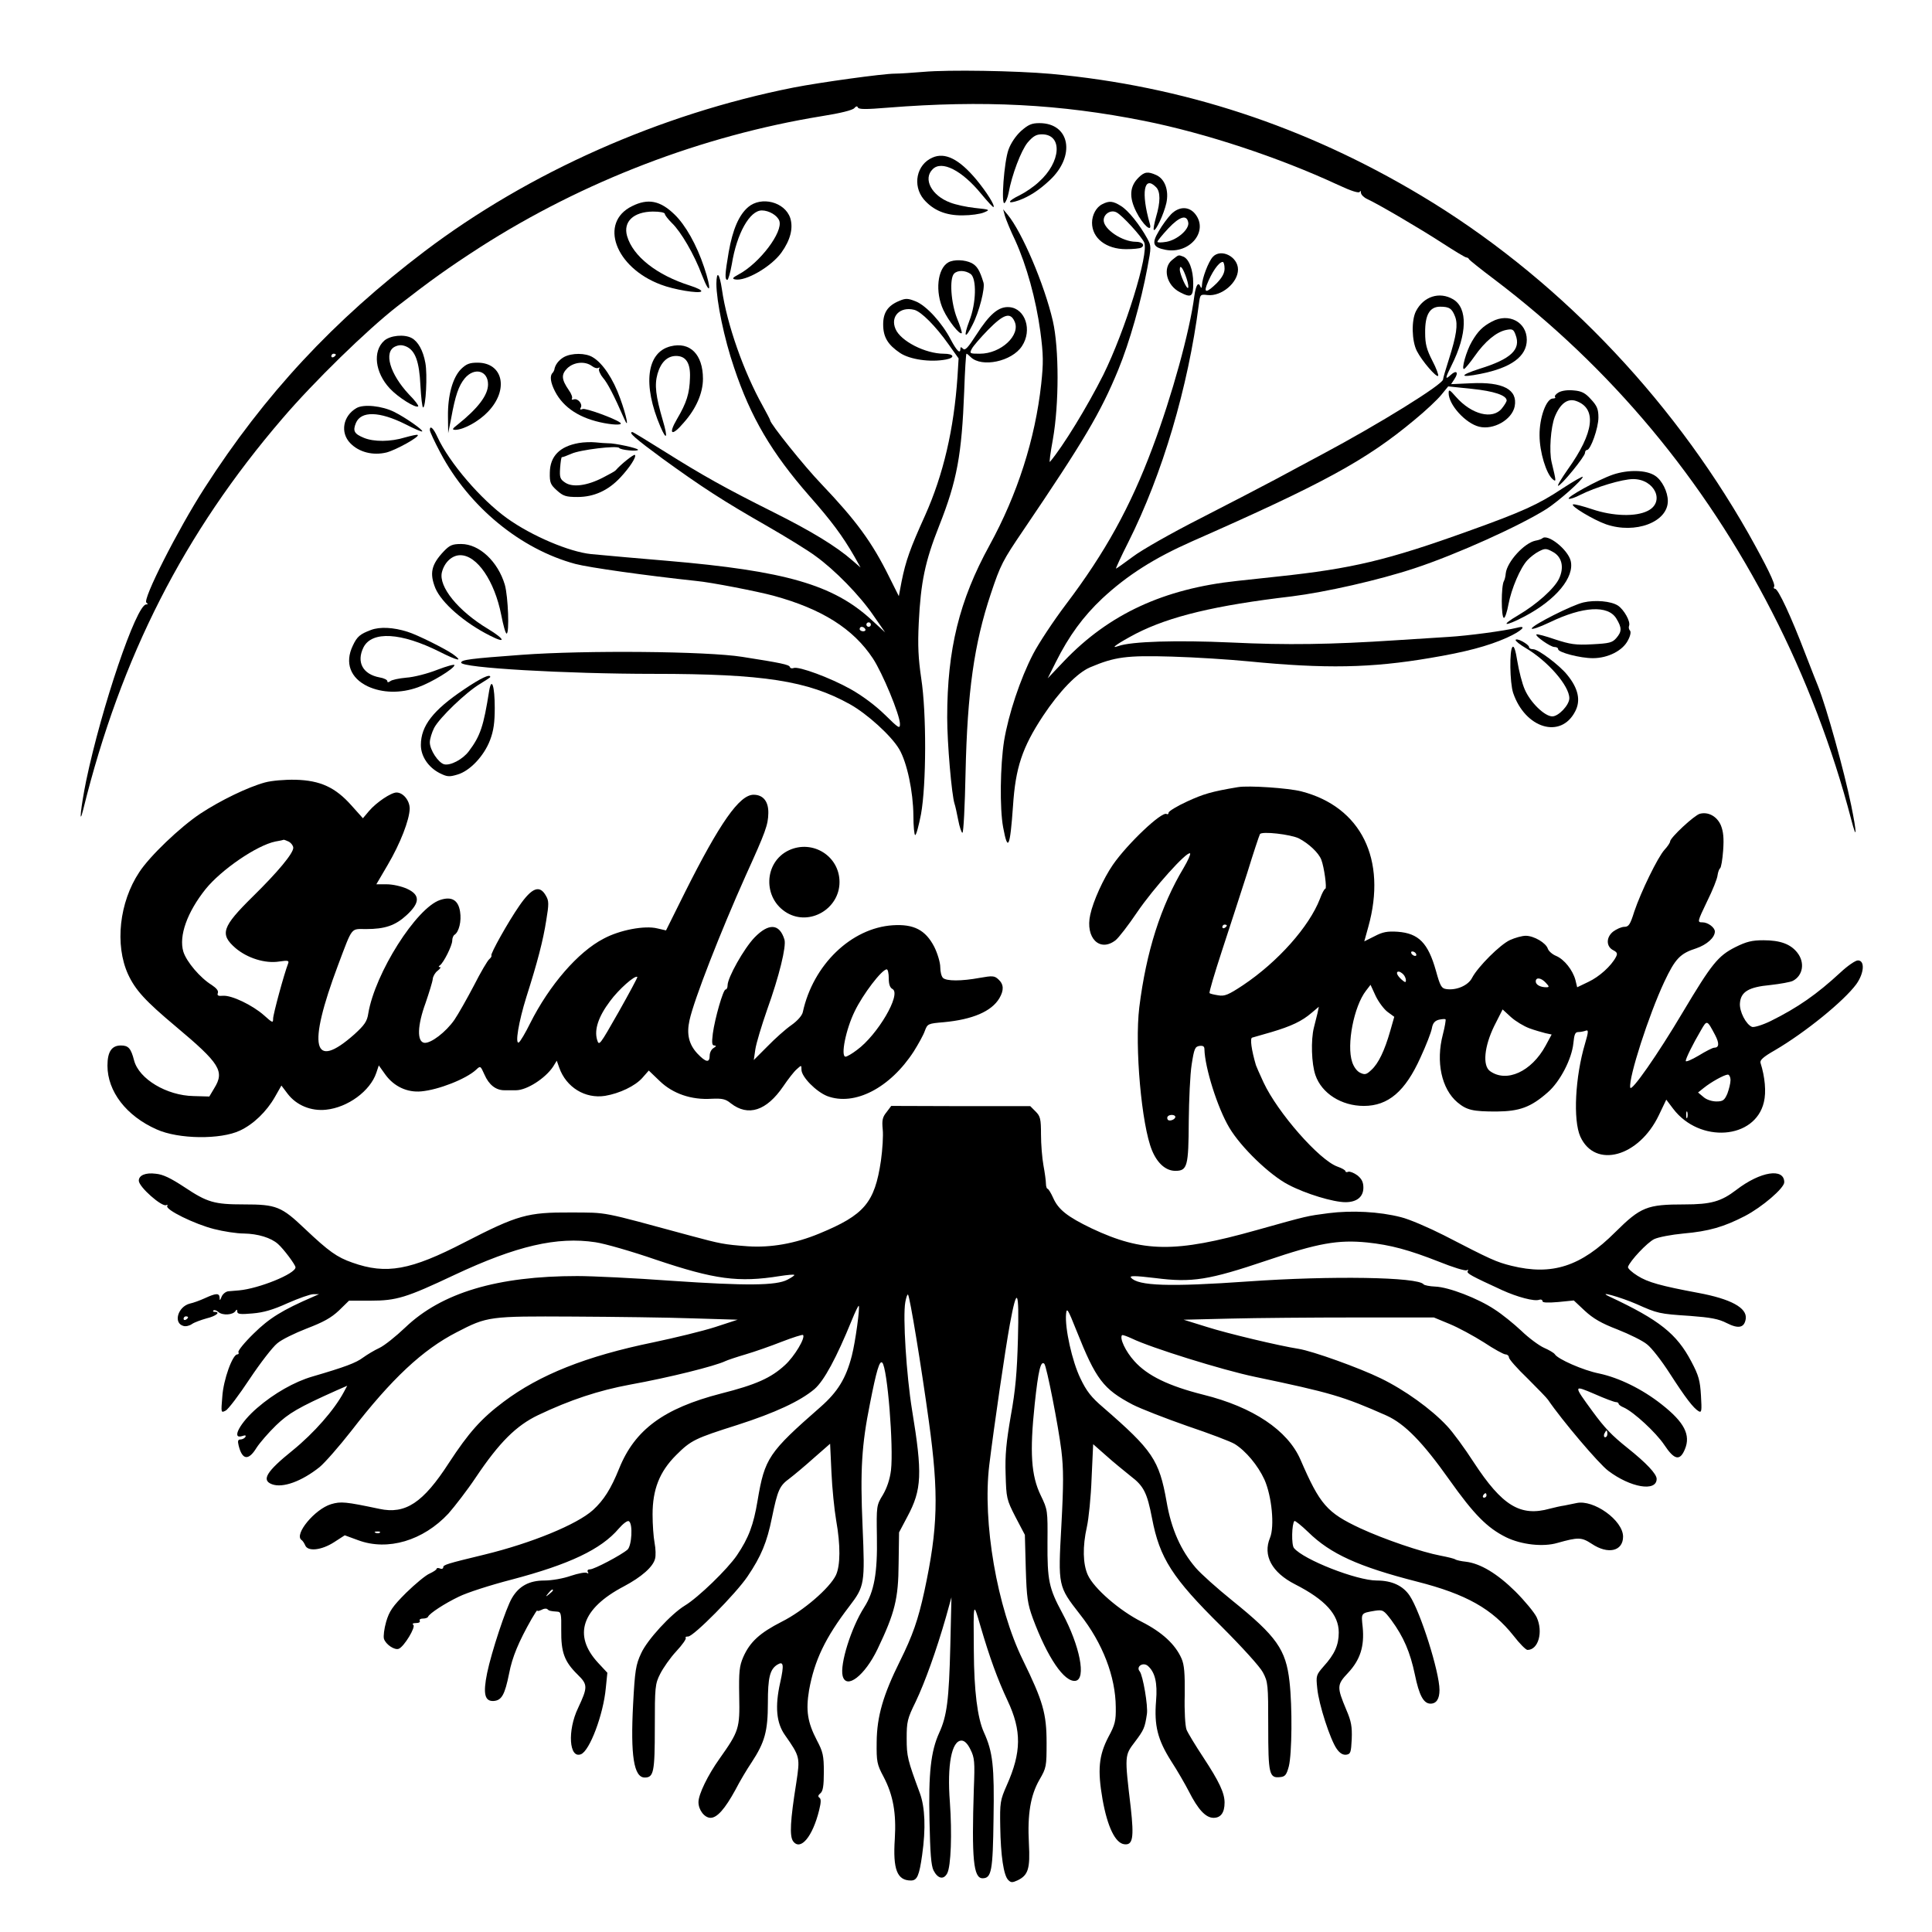 <?xml version="1.0" standalone="no"?>
<!DOCTYPE svg PUBLIC "-//W3C//DTD SVG 20010904//EN"
 "http://www.w3.org/TR/2001/REC-SVG-20010904/DTD/svg10.dtd">
<svg version="1.0" xmlns="http://www.w3.org/2000/svg"
 width="863pt" height="863pt" viewBox="0 0 863 863"
 preserveAspectRatio="xMidYMid meet">
<g transform="translate(0,863) scale(0.1,-0.1)"
fill="#000000" stroke="none">
<path d="M4125 8309 c-49 -4 -107 -8 -128 -8 -53 0 -334 -39 -452 -62 -596
-118 -1183 -379 -1649 -732 -406 -308 -714 -639 -983 -1058 -119 -185 -278
-499 -259 -511 8 -6 7 -8 -1 -8 -44 0 -200 -461 -268 -787 -24 -118 -34 -213
-13 -128 169 683 450 1234 889 1745 141 165 378 396 514 502 148 115 226 171
370 264 459 294 991 498 1525 585 83 13 139 27 146 36 8 9 13 10 16 3 3 -9 37
-9 133 -1 428 34 771 16 1146 -59 275 -55 601 -163 864 -285 62 -29 95 -39 99
-32 2 7 5 5 5 -4 1 -9 13 -21 28 -28 50 -23 236 -132 336 -197 54 -35 102 -64
107 -64 4 0 10 -3 12 -8 2 -4 53 -45 113 -90 521 -395 936 -892 1241 -1487
149 -290 270 -607 353 -925 26 -100 26 -64 0 63 -32 156 -110 436 -148 532 -5
11 -30 76 -57 145 -63 165 -121 290 -135 290 -5 0 -8 4 -4 10 6 11 -32 89
-115 237 -354 623 -871 1156 -1463 1510 -518 310 -1065 489 -1652 543 -158 14
-457 19 -570 9z m-2625 -1263 c0 -3 -4 -8 -10 -11 -5 -3 -10 -1 -10 4 0 6 5
11 10 11 6 0 10 -2 10 -4z"/>
<path d="M4561 8045 c-24 -22 -46 -55 -56 -83 -20 -54 -34 -249 -18 -239 6 4
14 24 18 44 15 83 56 190 85 226 25 29 39 37 64 37 94 0 86 -124 -14 -213 -22
-21 -61 -47 -85 -59 -56 -27 -59 -42 -4 -23 46 17 89 44 137 89 118 109 92
256 -45 256 -35 0 -50 -7 -82 -35z"/>
<path d="M4165 7926 c-71 -31 -90 -124 -39 -186 42 -49 98 -73 174 -72 36 0
79 6 95 13 29 12 28 13 -39 20 -39 4 -88 15 -111 24 -84 31 -123 106 -79 149
40 41 130 -4 217 -110 28 -34 53 -61 55 -59 7 7 -30 66 -77 123 -77 92 -140
123 -196 98z"/>
<path d="M5085 7836 c-39 -39 -42 -87 -10 -151 29 -59 74 -99 61 -54 -40 139
-26 218 28 163 20 -20 20 -66 0 -133 -8 -29 -13 -55 -10 -58 8 -8 45 71 56
120 12 56 -6 107 -45 125 -38 17 -53 15 -80 -12z"/>
<path d="M2823 7709 c-148 -73 -76 -273 128 -350 59 -23 171 -41 181 -31 5 5
-18 16 -49 26 -149 47 -256 131 -282 222 -18 64 29 108 115 109 32 0 54 -4 54
-11 0 -5 14 -23 31 -40 40 -38 100 -140 135 -234 37 -95 44 -67 9 37 -33 99
-83 188 -132 235 -64 62 -118 73 -190 37z"/>
<path d="M3342 7705 c-41 -35 -69 -99 -87 -201 -17 -99 -18 -124 -6 -124 4 0
13 31 20 70 22 137 80 240 134 240 32 0 69 -22 78 -46 18 -50 -88 -190 -182
-240 -26 -14 -30 -19 -16 -22 47 -10 161 56 207 119 41 57 54 110 40 155 -24
72 -129 99 -188 49z"/>
<path d="M4924 7718 c-27 -13 -46 -48 -46 -83 0 -69 63 -118 152 -118 31 0 62
3 68 7 18 11 4 26 -24 26 -61 0 -144 56 -144 96 0 29 33 49 58 35 26 -14 110
-106 123 -134 22 -49 -85 -394 -183 -592 -72 -143 -179 -318 -238 -388 -4 -5
2 40 13 100 28 158 28 406 0 529 -38 164 -138 398 -202 475 l-20 24 8 -30 c5
-16 25 -66 46 -109 51 -113 92 -261 112 -406 14 -106 14 -141 4 -235 -27 -246
-106 -493 -231 -721 -135 -246 -189 -465 -189 -769 0 -115 20 -347 33 -386 3
-8 10 -40 16 -71 6 -32 15 -58 19 -58 5 0 11 120 14 268 8 360 38 576 113 800
43 129 53 148 144 282 271 400 346 526 425 718 51 124 102 305 130 455 18 94
18 98 0 131 -34 62 -85 126 -118 146 -35 22 -52 24 -83 8z"/>
<path d="M5231 7673 c-15 -16 -40 -49 -55 -76 -33 -55 -26 -72 31 -83 107 -20
193 83 132 160 -28 35 -72 35 -108 -1z m77 -38 c4 -30 -49 -76 -97 -85 -23 -4
-41 -4 -41 0 0 4 22 31 49 60 51 54 83 63 89 25z"/>
<path d="M5417 7482 c-19 -21 -47 -94 -48 -126 0 -11 -3 -15 -6 -8 -10 26 -21
10 -28 -40 -20 -156 -100 -447 -187 -678 -99 -265 -212 -469 -386 -699 -56
-74 -122 -174 -147 -222 -58 -112 -110 -269 -130 -389 -17 -110 -20 -300 -4
-386 21 -113 31 -89 44 96 11 170 41 261 134 402 73 110 152 192 210 217 111
47 162 54 366 48 105 -3 258 -13 340 -21 346 -34 550 -30 814 15 156 26 258
53 341 90 67 30 95 58 47 45 -56 -14 -221 -36 -307 -41 -52 -3 -158 -10 -235
-15 -289 -19 -487 -22 -735 -10 -244 11 -447 5 -505 -16 -42 -15 2 15 80 56
151 77 354 126 695 166 151 19 387 72 550 126 185 61 469 189 589 265 54 35
161 130 161 143 0 4 -42 -20 -94 -54 -104 -69 -176 -102 -416 -188 -364 -131
-521 -168 -850 -203 -74 -8 -157 -17 -185 -20 -327 -35 -571 -148 -771 -357
l-74 -78 36 72 c59 118 123 205 208 285 112 104 232 180 399 254 590 260 779
363 995 543 49 40 103 91 120 112 l31 38 106 -11 c98 -10 155 -29 155 -52 0
-5 -9 -20 -21 -35 -41 -52 -136 -28 -206 52 -27 31 -32 34 -32 17 -1 -52 75
-136 136 -151 64 -16 147 31 159 91 14 75 -52 110 -195 103 l-89 -4 15 23 c20
30 9 42 -17 18 -26 -24 -25 -15 4 43 70 139 73 256 7 295 -61 36 -132 13 -166
-53 -21 -41 -19 -133 4 -178 23 -45 87 -119 95 -111 3 3 -8 34 -26 68 -25 49
-32 74 -32 124 -1 80 20 117 67 117 41 0 53 -8 67 -45 13 -35 6 -83 -28 -190
-14 -44 -26 -84 -26 -90 -2 -23 -284 -198 -541 -335 -55 -29 -147 -79 -205
-110 -58 -31 -210 -110 -337 -175 -128 -65 -264 -142 -303 -172 -39 -29 -73
-53 -75 -53 -2 0 22 53 55 118 153 305 267 691 315 1062 6 45 6 46 39 42 62
-7 136 55 136 114 0 58 -77 96 -113 56z m53 -52 c0 -20 -11 -40 -35 -65 -43
-42 -58 -45 -45 -9 22 57 54 104 72 104 4 0 8 -13 8 -30z"/>
<path d="M5236 7469 c-44 -35 -26 -113 34 -144 52 -27 60 -21 60 40 0 60 -19
109 -45 119 -22 8 -19 9 -49 -15z m64 -82 c7 -21 10 -40 7 -43 -6 -7 -37 61
-37 82 0 26 15 6 30 -39z"/>
<path d="M4236 7458 c-49 -28 -60 -132 -22 -213 23 -49 73 -112 82 -103 2 3
-7 32 -21 66 -27 68 -35 178 -13 200 16 16 50 15 74 -2 27 -21 25 -130 -6
-209 -28 -74 -19 -85 14 -18 30 57 57 165 49 189 -17 56 -29 74 -53 87 -30 15
-79 17 -104 3z"/>
<path d="M3200 7363 c0 -77 35 -247 79 -375 74 -222 168 -381 336 -573 98
-111 148 -178 201 -270 l28 -50 -37 32 c-72 63 -184 131 -352 215 -216 108
-316 164 -488 272 -75 47 -139 86 -142 86 -21 0 14 -30 135 -119 174 -126 269
-188 467 -301 85 -49 183 -109 216 -134 85 -61 197 -175 259 -266 l52 -75 -62
57 c-170 156 -384 218 -912 263 -161 14 -215 18 -340 30 -97 10 -265 81 -375
160 -117 84 -258 248 -311 363 -18 40 -34 54 -34 31 0 -7 21 -52 47 -101 128
-242 358 -431 603 -497 60 -16 315 -52 540 -76 66 -6 275 -47 345 -66 216 -59
356 -147 444 -280 43 -65 121 -253 121 -293 0 -23 -6 -19 -68 42 -42 41 -101
85 -153 114 -89 50 -232 103 -254 94 -8 -3 -15 -1 -17 5 -3 10 -40 18 -213 45
-157 25 -700 30 -985 9 -231 -17 -270 -22 -270 -35 0 -23 465 -50 861 -50 490
0 688 -31 876 -136 77 -43 185 -141 220 -201 35 -60 62 -190 63 -295 0 -49 4
-88 8 -88 5 0 16 42 26 93 24 132 25 452 1 607 -13 89 -16 145 -11 248 9 182
28 274 91 433 80 202 101 317 112 602 3 92 8 167 10 167 3 0 11 -7 19 -15 49
-48 184 -20 229 49 47 71 15 168 -56 174 -48 4 -88 -30 -149 -125 -36 -56 -49
-70 -58 -61 -9 9 -12 9 -12 0 0 -25 -16 -10 -43 41 -39 75 -109 152 -157 171
-35 14 -45 14 -73 2 -51 -21 -72 -52 -72 -105 0 -57 21 -91 76 -128 44 -29
134 -42 204 -29 43 8 37 26 -9 26 -83 0 -194 57 -216 111 -24 56 21 101 84 85
31 -8 95 -72 153 -154 l45 -63 -5 -82 c-16 -234 -63 -437 -145 -620 -66 -146
-86 -201 -105 -296 l-12 -64 -42 84 c-78 158 -148 253 -305 418 -76 79 -228
269 -228 284 0 3 -15 31 -33 64 -85 152 -160 365 -182 519 -11 74 -24 88 -25
27z m1332 -169 c28 -61 -61 -144 -155 -144 -46 0 -47 1 -36 22 6 12 39 50 73
85 69 70 99 80 118 37z m-642 -1354 c0 -5 -4 -10 -10 -10 -5 0 -10 5 -10 10 0
6 5 10 10 10 6 0 10 -4 10 -10z m-25 -20 c3 -5 -1 -10 -9 -10 -9 0 -16 5 -16
10 0 6 4 10 9 10 6 0 13 -4 16 -10z"/>
<path d="M6665 7194 c-42 -22 -63 -43 -90 -89 -25 -42 -49 -128 -35 -123 5 2
26 27 47 57 46 66 97 108 140 117 29 6 34 3 43 -22 25 -65 -21 -108 -160 -151
-93 -30 -92 -42 3 -23 137 27 207 78 207 152 0 79 -80 122 -155 82z"/>
<path d="M1716 7108 c-52 -47 -41 -142 25 -213 37 -40 117 -90 127 -80 3 3
-15 27 -41 53 -86 92 -114 190 -62 214 18 8 31 8 50 0 40 -18 58 -67 63 -174
3 -54 8 -98 12 -98 12 0 20 147 10 199 -10 56 -33 96 -61 111 -33 18 -96 12
-123 -12z"/>
<path d="M2995 7083 c-107 -27 -125 -172 -45 -359 28 -65 34 -50 11 27 -32
110 -38 159 -24 209 15 52 44 80 83 80 44 0 65 -32 62 -98 -2 -70 -15 -111
-58 -184 -41 -70 -23 -79 31 -15 55 62 85 132 85 195 0 109 -58 167 -145 145z"/>
<path d="M2519 7035 c-23 -13 -40 -35 -43 -57 -1 -3 -4 -10 -8 -14 -13 -13 -9
-43 11 -82 38 -74 113 -122 220 -142 54 -10 86 -8 70 3 -24 18 -153 65 -166
60 -11 -4 -14 -3 -9 6 10 16 -13 43 -31 37 -8 -3 -11 -1 -8 4 3 5 -3 22 -14
37 -33 48 -35 70 -7 98 29 28 79 33 110 10 10 -8 23 -12 29 -8 6 3 7 1 3 -5
-3 -5 4 -23 17 -39 21 -24 49 -78 95 -183 24 -55 11 12 -18 91 -31 87 -78 157
-122 183 -32 20 -94 20 -129 1z"/>
<path d="M2060 6982 c-38 -38 -60 -118 -59 -211 l1 -76 13 65 c19 105 34 147
61 180 43 51 104 35 104 -27 0 -48 -45 -107 -135 -179 -26 -20 -27 -24 -10
-24 36 1 103 37 144 80 95 98 69 220 -46 220 -36 0 -50 -6 -73 -28z"/>
<path d="M6962 6877 c-12 -7 -19 -16 -16 -20 4 -4 0 -7 -9 -7 -30 0 -61 -86
-60 -165 0 -74 30 -172 59 -196 16 -13 16 -11 -5 76 -12 49 -4 157 14 203 24
59 57 84 95 71 94 -33 81 -141 -37 -306 -28 -40 -48 -73 -43 -73 13 0 120 131
120 147 0 7 4 13 9 13 16 0 51 98 51 145 0 37 -6 52 -33 81 -26 29 -42 37 -77
40 -27 3 -54 -1 -68 -9z"/>
<path d="M1592 6807 c-60 -35 -73 -109 -28 -156 39 -41 102 -57 163 -42 44 12
148 70 139 78 -2 3 -28 -3 -57 -11 -65 -20 -139 -20 -183 -2 -44 18 -51 31
-36 67 23 54 105 52 221 -6 39 -20 73 -35 75 -32 6 5 -73 61 -125 87 -54 27
-137 36 -169 17z"/>
<path d="M2585 6651 c-85 -15 -128 -59 -129 -132 -1 -45 3 -54 32 -80 28 -25
40 -29 92 -29 73 0 137 29 191 87 43 46 73 93 65 101 -5 4 -63 -42 -86 -69 -3
-4 -29 -18 -58 -33 -70 -36 -134 -44 -167 -22 -23 15 -26 23 -23 66 2 26 5 48
8 48 3 -1 21 6 42 15 38 18 206 38 214 26 5 -9 84 -17 84 -8 0 7 -104 30 -135
29 -11 0 -36 2 -55 4 -19 2 -53 1 -75 -3z"/>
<path d="M7205 6510 c-67 -23 -212 -103 -197 -108 6 -2 29 6 50 17 69 35 189
71 237 71 97 0 144 -103 65 -142 -53 -27 -155 -24 -247 7 -42 14 -80 24 -86
22 -16 -5 90 -69 147 -89 131 -45 276 10 276 104 0 41 -26 93 -57 113 -39 26
-119 28 -188 5z"/>
<path d="M6889 6225 c-4 -3 -17 -8 -30 -10 -50 -10 -127 -94 -133 -146 -1 -14
-5 -29 -8 -34 -13 -21 -13 -165 0 -165 5 0 14 27 20 60 13 70 53 164 85 198
12 13 35 31 51 39 27 14 33 14 62 -2 41 -22 52 -69 28 -120 -21 -44 -99 -114
-182 -163 -84 -49 -62 -53 29 -5 140 74 223 175 205 248 -13 51 -104 123 -127
100z"/>
<path d="M1983 6168 c-57 -60 -65 -99 -38 -166 28 -65 128 -153 243 -211 74
-38 69 -17 -7 29 -135 81 -223 190 -207 254 11 44 45 76 82 76 75 0 153 -115
183 -267 9 -46 19 -83 24 -83 13 0 7 165 -8 218 -31 104 -114 182 -195 182
-39 0 -51 -5 -77 -32z"/>
<path d="M7073 5939 c-52 -12 -225 -100 -231 -116 -2 -7 34 5 80 27 149 72
261 78 298 17 25 -41 25 -58 0 -87 -18 -21 -32 -24 -108 -28 -75 -4 -98 0
-166 22 -43 15 -81 25 -83 22 -7 -7 63 -56 80 -56 10 0 17 -4 17 -10 0 -14 98
-40 155 -40 68 0 134 34 157 80 11 20 14 38 9 43 -5 5 -7 15 -4 22 7 19 -23
72 -50 90 -31 20 -102 26 -154 14z"/>
<path d="M1657 5816 c-48 -18 -62 -29 -81 -70 -37 -77 -11 -145 67 -182 65
-30 146 -32 224 -4 60 21 163 84 163 99 0 5 -35 -5 -77 -21 -43 -17 -105 -33
-138 -35 -33 -3 -66 -10 -72 -16 -9 -6 -13 -6 -13 1 0 5 -15 13 -34 16 -76 14
-105 69 -72 135 38 73 167 66 339 -20 81 -41 110 -47 60 -11 -38 26 -160 87
-203 100 -63 20 -123 23 -163 8z"/>
<path d="M6770 5771 c0 -5 20 -21 44 -35 99 -58 196 -169 196 -225 0 -30 -48
-81 -76 -81 -34 0 -98 62 -123 120 -12 27 -26 83 -33 125 -8 50 -15 72 -22 65
-14 -14 -12 -159 3 -205 54 -159 213 -207 277 -83 26 49 14 103 -35 163 -34
43 -130 115 -152 115 -11 0 -19 4 -19 10 0 5 -13 16 -30 25 -16 9 -30 11 -30
6z"/>
<path d="M2072 5550 c-137 -92 -192 -162 -192 -248 0 -50 33 -99 83 -125 34
-17 43 -18 80 -7 56 16 119 83 146 154 16 42 21 79 21 144 0 97 -14 141 -25
76 -25 -158 -39 -201 -91 -270 -27 -36 -82 -65 -110 -58 -26 7 -64 64 -64 98
0 15 9 44 19 64 24 46 143 160 205 197 25 15 46 29 46 31 0 15 -41 -4 -118
-56z"/>
<path d="M1184 5135 c-77 -21 -199 -80 -290 -140 -91 -61 -225 -189 -272 -261
-89 -134 -110 -324 -50 -456 33 -71 77 -119 213 -233 198 -166 219 -200 172
-276 l-22 -37 -70 2 c-120 2 -244 76 -266 159 -14 54 -25 67 -59 67 -41 0 -60
-28 -60 -90 0 -115 84 -225 220 -285 97 -44 286 -46 372 -5 60 28 119 85 156
150 l29 51 28 -37 c39 -51 104 -78 171 -71 98 10 198 84 225 165 l11 33 30
-42 c38 -52 97 -80 160 -74 77 7 199 55 244 96 20 19 20 19 38 -21 20 -46 51
-70 89 -70 15 0 38 0 52 0 48 0 131 53 166 106 l16 26 11 -31 c31 -88 116
-140 205 -126 65 11 134 44 166 80 l29 33 49 -47 c58 -56 141 -85 232 -79 47
2 62 -1 85 -20 78 -61 160 -34 235 76 21 31 48 66 60 76 21 19 21 19 21 -2 0
-32 65 -98 115 -118 122 -46 281 36 387 200 20 32 43 73 49 91 12 32 14 33 85
39 128 12 213 48 248 107 21 36 20 62 -4 84 -18 17 -27 17 -84 7 -81 -15 -149
-15 -164 0 -7 7 -12 28 -12 48 0 20 -12 61 -27 91 -39 75 -91 102 -185 96
-185 -12 -356 -176 -402 -388 -3 -15 -24 -39 -51 -58 -26 -18 -74 -61 -107
-95 l-61 -61 7 48 c4 27 28 106 52 175 55 153 87 285 78 315 -22 72 -70 75
-134 9 -47 -49 -120 -179 -120 -213 0 -11 -4 -19 -9 -19 -11 0 -48 -130 -57
-197 -5 -42 -4 -53 7 -53 10 -1 8 -4 -3 -11 -10 -5 -18 -21 -18 -34 0 -34 -17
-31 -55 9 -38 41 -49 87 -35 149 20 92 139 396 251 646 89 196 100 226 101
279 1 52 -23 82 -66 82 -63 0 -151 -126 -306 -435 l-85 -171 -39 9 c-56 14
-168 -7 -240 -46 -114 -59 -242 -207 -328 -378 -21 -43 -44 -81 -50 -85 -19
-12 -1 93 33 202 50 157 75 253 89 343 12 72 12 87 -1 109 -28 51 -63 38 -120
-45 -48 -69 -130 -215 -124 -221 2 -3 -2 -10 -9 -16 -8 -6 -39 -59 -69 -118
-31 -59 -70 -128 -87 -153 -38 -55 -106 -107 -135 -103 -33 5 -31 77 6 178 16
47 31 95 32 107 1 12 11 29 22 37 11 9 16 16 10 16 -7 0 -7 3 0 8 17 12 55 89
55 110 0 12 5 24 11 27 19 13 31 60 24 103 -8 52 -38 69 -89 52 -106 -35 -291
-327 -321 -507 -5 -35 -17 -52 -62 -93 -186 -165 -211 -59 -73 309 66 175 56
161 125 161 85 0 131 16 181 62 61 56 61 91 2 118 -24 11 -64 20 -90 20 l-47
0 51 87 c56 95 97 201 98 251 0 36 -29 72 -59 72 -24 0 -90 -44 -123 -83 l-27
-32 -51 57 c-72 81 -139 112 -250 115 -48 1 -107 -4 -136 -12z m107 -265 c10
-6 19 -18 19 -27 0 -25 -69 -108 -181 -218 -138 -136 -148 -168 -77 -230 53
-45 133 -70 195 -60 40 6 45 4 40 -9 -18 -46 -67 -227 -67 -246 0 -21 -3 -19
-41 15 -51 45 -144 90 -183 87 -21 -2 -27 1 -23 12 4 10 -6 22 -27 36 -52 32
-113 104 -127 149 -21 70 17 176 99 279 70 87 229 196 312 213 19 3 36 7 38 8
2 0 12 -4 23 -9z m2679 -610 c0 -26 5 -42 17 -48 40 -23 -67 -205 -159 -272
-22 -17 -45 -30 -51 -30 -23 0 1 122 41 203 36 75 121 187 143 187 5 0 9 -18
9 -40z m-1207 -151 c-85 -149 -87 -153 -96 -123 -13 45 6 103 58 172 38 52
112 118 122 108 2 -1 -36 -72 -84 -157z"/>
<path d="M5530 5114 c-120 -20 -155 -31 -227 -64 -46 -21 -83 -44 -83 -50 0
-6 -4 -9 -9 -6 -21 13 -175 -133 -240 -227 -42 -61 -88 -162 -101 -223 -23
-103 42 -169 113 -114 14 11 58 68 97 126 73 107 223 274 236 262 3 -4 -10
-33 -29 -65 -102 -170 -167 -374 -198 -623 -21 -175 10 -526 57 -639 24 -58
62 -91 104 -91 54 0 59 20 60 222 1 95 6 209 13 253 11 71 15 80 35 83 16 2
22 -2 22 -15 2 -82 58 -261 111 -350 52 -88 181 -212 264 -255 78 -41 201 -78
255 -78 51 0 80 24 80 65 0 24 -7 39 -27 55 -15 11 -33 18 -40 16 -7 -3 -13
-2 -13 2 0 5 -16 14 -36 21 -81 29 -267 241 -330 376 -18 39 -33 73 -34 77
-20 68 -27 120 -17 123 7 2 46 13 87 25 87 26 135 48 179 86 l32 27 -6 -29
c-4 -16 -11 -45 -16 -64 -14 -55 -11 -162 7 -213 28 -81 116 -137 216 -137
109 0 185 65 253 216 25 54 48 113 51 131 4 23 13 33 31 38 14 3 27 4 30 2 2
-3 -3 -33 -12 -68 -32 -122 -6 -243 65 -303 42 -35 69 -41 175 -41 103 1 153
19 229 86 55 48 107 149 114 219 4 40 8 50 22 50 10 0 25 3 33 6 13 5 13 -4
-3 -58 -44 -148 -54 -341 -21 -415 66 -145 262 -91 351 96 l33 69 31 -41 c118
-155 366 -137 405 30 11 45 5 112 -15 175 -4 12 12 27 63 56 137 80 310 221
365 296 35 49 39 106 7 106 -11 0 -46 -24 -77 -53 -107 -99 -192 -158 -313
-218 -37 -18 -74 -29 -83 -26 -27 11 -57 69 -54 106 4 51 39 72 136 81 44 5
90 13 101 19 45 24 54 82 19 126 -30 38 -76 55 -151 55 -51 0 -76 -6 -126 -31
-77 -39 -105 -74 -234 -290 -114 -192 -231 -359 -235 -337 -8 43 83 325 152
472 49 104 71 127 143 150 47 16 83 48 83 75 0 18 -31 41 -55 41 -24 0 -24 1
20 93 25 50 46 103 47 117 2 14 7 28 11 31 5 3 11 39 14 80 4 55 1 84 -10 112
-17 40 -56 62 -94 52 -24 -6 -133 -107 -133 -124 0 -5 -11 -22 -25 -37 -30
-33 -105 -187 -135 -276 -18 -58 -25 -68 -44 -68 -13 0 -35 -10 -50 -21 -33
-26 -32 -68 1 -84 17 -9 19 -15 11 -30 -21 -40 -74 -88 -123 -111 l-50 -24 -8
33 c-12 44 -50 92 -86 107 -17 7 -33 21 -37 32 -8 26 -62 58 -99 58 -16 0 -48
-9 -70 -19 -44 -20 -143 -119 -169 -168 -17 -35 -71 -58 -116 -51 -21 3 -27
13 -46 82 -35 124 -77 167 -171 174 -46 3 -67 -1 -103 -20 l-46 -23 18 65 c84
301 -32 536 -299 605 -58 15 -236 27 -283 19z m272 -229 c44 -23 88 -64 100
-95 13 -33 26 -130 18 -130 -4 0 -15 -20 -24 -45 -48 -124 -187 -281 -344
-386 -65 -43 -82 -50 -110 -45 -19 3 -37 7 -39 10 -3 3 22 87 55 188 33 101
84 257 113 348 28 91 54 169 57 174 8 14 137 -1 174 -19z m-322 -389 c0 -3 -4
-8 -10 -11 -5 -3 -10 -1 -10 4 0 6 5 11 10 11 6 0 10 -2 10 -4z m845 -126 c3
-5 2 -10 -4 -10 -5 0 -13 5 -16 10 -3 6 -2 10 4 10 5 0 13 -4 16 -10z m-57
-92 c7 -7 12 -19 12 -27 0 -11 -4 -10 -20 4 -21 19 -26 35 -12 35 4 0 13 -5
20 -12z m637 -38 c16 -17 16 -20 2 -20 -26 0 -47 11 -47 26 0 20 24 17 45 -6z
m-707 -130 l30 -22 -18 -63 c-25 -88 -53 -146 -84 -174 -22 -21 -29 -23 -50
-13 -14 6 -29 26 -36 48 -26 77 8 250 62 319 l20 26 23 -50 c13 -27 37 -59 53
-71z m633 -73 c24 -9 57 -18 72 -22 l28 -6 -27 -50 c-63 -116 -175 -167 -249
-113 -33 25 -25 109 19 200 l38 75 37 -34 c21 -19 58 -41 82 -50z m830 -30
c20 -38 18 -57 -4 -57 -7 0 -38 -16 -69 -35 -32 -19 -58 -30 -58 -24 0 11 31
74 68 137 27 47 27 47 63 -21z m69 -202 c0 -14 -7 -41 -14 -60 -13 -30 -20
-35 -49 -35 -20 0 -45 8 -58 20 l-24 20 25 20 c32 26 91 59 108 60 6 0 12 -11
12 -25z m-193 -167 c-3 -7 -5 -2 -5 12 0 14 2 19 5 13 2 -7 2 -19 0 -25z
m-2287 3 c0 -12 -28 -22 -34 -12 -3 5 -3 11 1 15 9 9 33 7 33 -3z"/>
<path d="M3524 4832 c-113 -53 -118 -216 -8 -280 102 -59 234 19 234 138 0
116 -120 191 -226 142z"/>
<path d="M3960 3662 c-18 -22 -21 -36 -17 -77 3 -27 -1 -90 -8 -140 -28 -188
-74 -242 -275 -325 -108 -45 -217 -64 -320 -57 -107 8 -121 11 -255 47 -410
111 -366 103 -535 104 -194 1 -237 -11 -476 -134 -240 -124 -348 -144 -500
-90 -69 24 -105 50 -211 150 -106 101 -128 110 -274 110 -132 0 -163 9 -265
77 -61 40 -95 57 -128 60 -46 6 -76 -7 -76 -31 0 -28 105 -120 123 -109 5 3 7
1 4 -4 -10 -16 122 -81 209 -103 43 -11 102 -20 133 -20 63 -1 122 -19 153
-47 25 -22 78 -93 78 -104 0 -29 -164 -95 -252 -103 -16 -1 -37 -3 -48 -4 -11
-1 -25 -12 -30 -24 -7 -18 -9 -19 -9 -5 -1 22 -16 21 -66 -2 -22 -10 -52 -21
-67 -24 -54 -14 -75 -88 -28 -100 10 -3 27 1 38 9 10 7 40 18 65 25 42 10 65
29 35 29 -6 0 -8 3 -5 6 4 4 14 1 23 -7 19 -16 65 -13 76 5 5 8 8 7 8 -3 0
-11 14 -13 68 -8 49 4 91 16 157 46 50 22 101 40 115 40 l25 0 -25 -11 c-139
-60 -197 -96 -267 -165 -41 -40 -71 -77 -68 -83 3 -5 1 -10 -5 -10 -21 0 -62
-112 -67 -189 -6 -72 -6 -73 15 -62 12 6 60 70 107 141 48 72 103 143 123 159
19 17 79 46 133 67 73 28 108 47 143 80 l45 44 96 0 c116 0 159 13 375 115
277 130 458 172 630 146 41 -6 163 -41 270 -78 262 -88 368 -103 554 -73 33 5
62 8 64 5 2 -2 -11 -11 -30 -21 -50 -27 -184 -28 -521 -5 -164 12 -352 21
-418 21 -357 0 -606 -74 -769 -230 -41 -39 -92 -80 -115 -91 -22 -10 -55 -30
-73 -43 -32 -24 -80 -42 -227 -85 -79 -23 -171 -75 -246 -140 -76 -65 -117
-141 -68 -126 15 5 19 4 15 -4 -4 -6 -14 -11 -22 -11 -11 0 -13 -7 -8 -27 16
-65 44 -69 80 -10 15 23 54 68 87 100 56 54 100 80 270 156 l48 21 -15 -28
c-42 -79 -133 -183 -229 -261 -118 -95 -140 -133 -92 -151 48 -18 133 13 213
77 23 19 87 92 141 161 180 233 319 363 471 441 137 71 145 72 520 70 184 -1
425 -4 535 -8 l200 -6 -101 -33 c-56 -18 -180 -48 -275 -68 -302 -62 -509
-145 -670 -266 -100 -75 -155 -137 -244 -273 -115 -178 -194 -230 -310 -205
-152 32 -172 34 -216 21 -73 -22 -167 -136 -132 -160 5 -3 12 -14 16 -23 11
-30 73 -23 129 13 l48 31 60 -22 c132 -49 290 -2 403 119 28 32 84 104 122
161 106 158 181 232 279 279 143 68 270 110 410 136 177 32 380 83 426 105 8
4 49 18 90 30 41 12 115 38 163 57 49 19 91 32 94 30 12 -12 -38 -96 -81 -135
-62 -57 -128 -87 -286 -127 -255 -66 -384 -161 -454 -334 -37 -92 -69 -142
-117 -186 -72 -65 -275 -148 -484 -199 -170 -41 -185 -46 -185 -57 0 -6 -7 -9
-15 -5 -8 3 -15 2 -15 -2 0 -4 -14 -13 -31 -21 -17 -7 -64 -46 -105 -86 -61
-61 -75 -82 -89 -129 -9 -31 -13 -65 -10 -76 8 -26 48 -52 66 -45 24 9 78 99
65 107 -6 5 -1 8 12 8 13 0 20 4 17 10 -3 6 3 10 14 10 10 0 21 3 23 8 6 15
75 60 138 90 36 18 142 52 235 76 258 68 400 135 479 228 19 22 39 37 45 33
19 -11 13 -110 -6 -127 -29 -25 -149 -88 -167 -88 -10 0 -14 -5 -10 -12 4 -7
3 -8 -5 -4 -6 4 -38 -2 -71 -13 -34 -12 -85 -21 -119 -21 -67 0 -113 -25 -144
-78 -27 -45 -92 -243 -111 -335 -19 -93 -11 -128 30 -125 35 3 49 28 68 122
14 74 43 143 101 245 14 24 25 41 25 37 0 -4 8 -2 19 3 10 6 22 7 26 3 7 -7
13 -9 44 -11 17 -1 19 -9 18 -83 -1 -99 14 -140 73 -198 46 -45 46 -56 2 -150
-48 -100 -40 -227 13 -206 39 15 100 177 111 295 l7 69 -41 44 c-114 123 -74
243 115 342 79 42 130 87 139 123 4 13 3 45 -2 71 -5 26 -9 83 -9 127 0 112
31 191 105 265 67 67 85 75 274 135 168 54 280 106 344 160 43 37 98 139 167
308 15 37 29 66 31 64 6 -6 -15 -161 -31 -223 -26 -101 -63 -161 -139 -228
-233 -204 -250 -229 -282 -419 -18 -109 -40 -167 -92 -244 -42 -62 -173 -189
-233 -225 -62 -38 -168 -153 -195 -213 -24 -51 -28 -77 -36 -228 -12 -228 3
-327 52 -327 40 0 45 24 45 224 0 180 1 194 24 239 13 26 45 72 72 101 27 29
46 56 42 60 -3 3 1 6 11 6 24 0 213 191 265 268 61 90 87 153 109 262 26 126
34 143 79 176 21 16 70 57 109 92 l72 63 6 -128 c3 -70 13 -167 21 -214 20
-112 19 -202 -1 -245 -28 -58 -146 -160 -242 -208 -98 -50 -142 -90 -172 -158
-17 -40 -20 -63 -18 -175 3 -144 -1 -156 -88 -279 -52 -73 -94 -159 -94 -194
0 -35 27 -70 54 -70 29 0 64 39 111 125 20 39 53 94 72 122 59 90 73 139 73
266 0 114 9 150 42 171 28 17 31 1 13 -80 -24 -107 -17 -180 21 -234 68 -97
68 -100 51 -213 -27 -169 -31 -239 -14 -262 33 -44 87 21 116 139 9 36 9 51 1
56 -7 5 -6 11 5 20 11 9 15 33 15 95 0 73 -4 90 -31 141 -42 81 -50 133 -35
224 24 133 72 234 180 375 68 89 70 100 59 357 -11 252 -4 364 33 548 29 148
43 195 55 183 23 -23 51 -374 39 -480 -5 -41 -18 -79 -36 -110 -29 -47 -29
-50 -27 -187 3 -162 -12 -246 -57 -316 -58 -91 -109 -254 -96 -306 16 -63 99
1 156 120 77 161 93 224 94 381 l2 140 37 70 c65 121 68 192 21 477 -25 154
-42 418 -30 482 4 21 9 36 12 33 8 -7 59 -318 93 -565 45 -326 41 -476 -20
-760 -28 -128 -52 -197 -109 -312 -75 -151 -103 -247 -104 -361 -1 -88 1 -100
31 -156 43 -82 57 -163 50 -277 -9 -136 10 -186 72 -186 28 0 37 22 50 113 17
120 13 214 -10 277 -55 149 -59 164 -59 245 0 74 3 88 40 163 42 88 93 231
135 377 l25 90 -5 -215 c-6 -244 -15 -315 -50 -391 -37 -82 -48 -179 -43 -393
3 -142 7 -199 18 -221 19 -37 45 -43 61 -13 17 31 22 179 12 318 -13 166 8
275 52 275 13 0 27 -13 40 -40 18 -36 20 -54 15 -175 -10 -313 -2 -400 39
-400 40 0 46 33 49 265 4 236 -3 299 -43 387 -29 64 -44 186 -45 363 -2 225
-3 223 30 110 41 -140 76 -236 121 -332 63 -134 62 -230 -4 -378 -29 -66 -31
-76 -29 -185 2 -128 15 -218 36 -238 12 -12 18 -12 42 -1 47 23 56 52 50 164
-7 131 7 215 47 285 31 53 32 60 32 165 0 131 -16 186 -106 370 -115 234 -181
616 -150 871 21 171 71 514 92 629 32 174 42 157 36 -65 -4 -150 -11 -230 -32
-345 -20 -117 -26 -174 -23 -260 3 -106 4 -113 44 -191 l42 -80 4 -150 c4
-132 8 -158 32 -224 65 -174 140 -285 190 -278 49 7 20 156 -59 303 -60 111
-67 147 -66 315 1 143 1 146 -30 210 -43 89 -50 191 -27 409 16 150 27 195 43
179 10 -10 63 -280 76 -387 10 -83 10 -150 0 -336 -15 -271 -15 -270 83 -396
102 -129 159 -279 160 -414 1 -61 -3 -79 -33 -134 -43 -83 -49 -147 -26 -279
22 -123 57 -195 97 -200 38 -5 44 28 29 163 -28 236 -28 233 19 295 40 53 44
63 53 123 6 36 -18 174 -32 191 -18 21 14 43 36 25 32 -28 44 -75 37 -157 -9
-110 7 -173 67 -268 28 -43 63 -104 79 -135 42 -83 76 -119 111 -119 32 0 49
23 49 68 0 43 -24 94 -95 202 -35 53 -69 109 -75 124 -6 17 -10 83 -8 155 1
97 -2 134 -14 162 -28 64 -87 118 -177 164 -100 50 -215 150 -242 210 -22 49
-24 126 -4 215 8 36 18 133 21 217 l7 152 59 -52 c32 -29 82 -69 109 -91 58
-44 73 -74 95 -188 34 -178 90 -266 310 -483 92 -92 172 -180 185 -205 23 -43
24 -54 24 -241 0 -214 4 -233 54 -227 22 2 28 11 38 48 14 56 16 266 3 379
-16 143 -58 202 -255 361 -67 54 -141 120 -164 147 -66 77 -109 172 -130 295
-33 187 -63 230 -283 421 -53 45 -75 73 -102 130 -37 76 -70 225 -64 288 3 30
8 22 47 -76 86 -216 119 -260 250 -329 37 -19 148 -62 245 -96 98 -33 193 -69
211 -80 50 -31 104 -96 133 -159 33 -74 46 -209 25 -260 -33 -79 8 -155 112
-208 135 -69 195 -135 195 -215 0 -56 -18 -97 -68 -152 -33 -38 -34 -41 -28
-98 7 -72 58 -229 87 -270 14 -20 28 -28 43 -26 19 3 21 10 24 70 2 55 -2 79
-24 130 -43 103 -43 112 8 166 54 58 73 118 65 203 -7 65 -9 63 55 74 35 5 39
3 73 -42 55 -75 84 -143 105 -243 19 -93 39 -130 70 -130 26 0 40 21 40 61 0
80 -85 349 -133 421 -30 45 -80 68 -147 68 -90 0 -327 93 -370 145 -12 14 -10
108 2 121 3 2 31 -20 62 -50 99 -97 224 -154 486 -221 220 -56 336 -122 431
-242 27 -35 55 -63 62 -63 49 0 71 81 41 146 -10 21 -53 73 -95 115 -81 80
-156 125 -221 133 -21 2 -42 7 -47 10 -5 4 -35 11 -66 17 -85 16 -252 73 -358
122 -150 70 -181 106 -268 307 -57 131 -212 235 -434 290 -155 39 -250 85
-308 150 -40 44 -67 103 -55 116 3 2 22 -5 44 -15 84 -41 405 -141 549 -171
339 -71 394 -87 588 -173 82 -37 162 -119 281 -287 110 -155 169 -215 254
-257 68 -33 165 -44 229 -25 93 26 107 26 153 -4 73 -49 140 -33 140 32 0 73
-132 167 -208 150 -15 -3 -39 -8 -54 -11 -16 -2 -45 -9 -65 -14 -132 -37 -213
13 -340 207 -40 62 -94 136 -120 163 -70 75 -188 160 -295 212 -96 47 -305
122 -368 132 -84 13 -316 68 -410 98 l-103 32 209 5 c115 3 367 5 559 5 l350
0 70 -29 c39 -16 107 -53 153 -82 45 -30 89 -54 97 -54 8 0 15 -6 15 -13 0 -8
37 -50 83 -94 45 -45 87 -88 92 -96 61 -90 227 -286 269 -317 99 -75 216 -95
216 -36 0 22 -46 71 -130 138 -70 56 -101 88 -156 163 -87 119 -87 119 9 78
45 -20 88 -36 95 -36 6 0 12 -3 12 -7 0 -4 10 -12 23 -17 46 -21 144 -112 181
-167 45 -68 70 -73 92 -20 27 64 -2 121 -104 201 -86 68 -190 119 -280 138
-70 14 -184 64 -197 86 -4 6 -26 19 -49 29 -22 10 -68 44 -101 76 -33 31 -86
74 -119 95 -75 50 -206 100 -265 102 -25 1 -49 6 -52 10 -24 33 -415 39 -783
13 -353 -25 -493 -20 -524 17 -8 9 17 9 109 -2 164 -21 238 -9 499 79 227 77
317 93 447 80 105 -11 186 -33 321 -86 62 -25 117 -42 124 -38 6 4 8 3 4 -4
-6 -10 17 -22 154 -85 68 -31 144 -51 165 -43 8 3 15 0 15 -6 0 -7 22 -8 70
-4 l70 7 49 -46 c38 -35 74 -56 147 -84 53 -21 112 -50 131 -66 20 -15 65 -73
101 -129 71 -110 106 -156 130 -170 13 -7 14 2 10 70 -4 67 -10 90 -43 152
-65 124 -143 186 -365 290 -62 29 49 -2 120 -33 94 -42 101 -44 240 -53 91 -7
126 -13 163 -32 53 -27 79 -21 85 19 7 49 -67 89 -213 116 -166 31 -224 47
-270 76 -26 16 -45 34 -43 40 9 27 86 109 117 124 19 9 77 20 130 25 115 10
182 30 275 78 77 40 176 125 176 151 0 65 -106 49 -214 -34 -68 -52 -113 -65
-232 -65 -167 0 -195 -11 -309 -124 -153 -153 -282 -195 -464 -150 -68 17 -90
27 -301 136 -69 35 -155 72 -192 81 -97 25 -220 31 -323 18 -99 -13 -91 -11
-323 -76 -362 -102 -507 -100 -736 8 -108 52 -149 84 -172 137 -10 22 -21 40
-25 40 -3 0 -7 10 -7 23 0 12 -5 49 -11 81 -6 33 -11 95 -11 138 0 70 -3 82
-24 103 l-24 24 -311 0 -310 1 -21 -28z m-3120 -916 c0 -3 -4 -8 -10 -11 -5
-3 -10 -1 -10 4 0 6 5 11 10 11 6 0 10 -2 10 -4z m6340 -521 c0 -8 -4 -15 -10
-15 -5 0 -7 7 -4 15 4 8 8 15 10 15 2 0 4 -7 4 -15z m-540 -275 c0 -5 -5 -10
-11 -10 -5 0 -7 5 -4 10 3 6 8 10 11 10 2 0 4 -4 4 -10z m-4943 -166 c-3 -3
-12 -4 -19 -1 -8 3 -5 6 6 6 11 1 17 -2 13 -5z m773 -258 c0 -2 -8 -10 -17
-17 -16 -13 -17 -12 -4 4 13 16 21 21 21 13z"/>
</g>
</svg>
